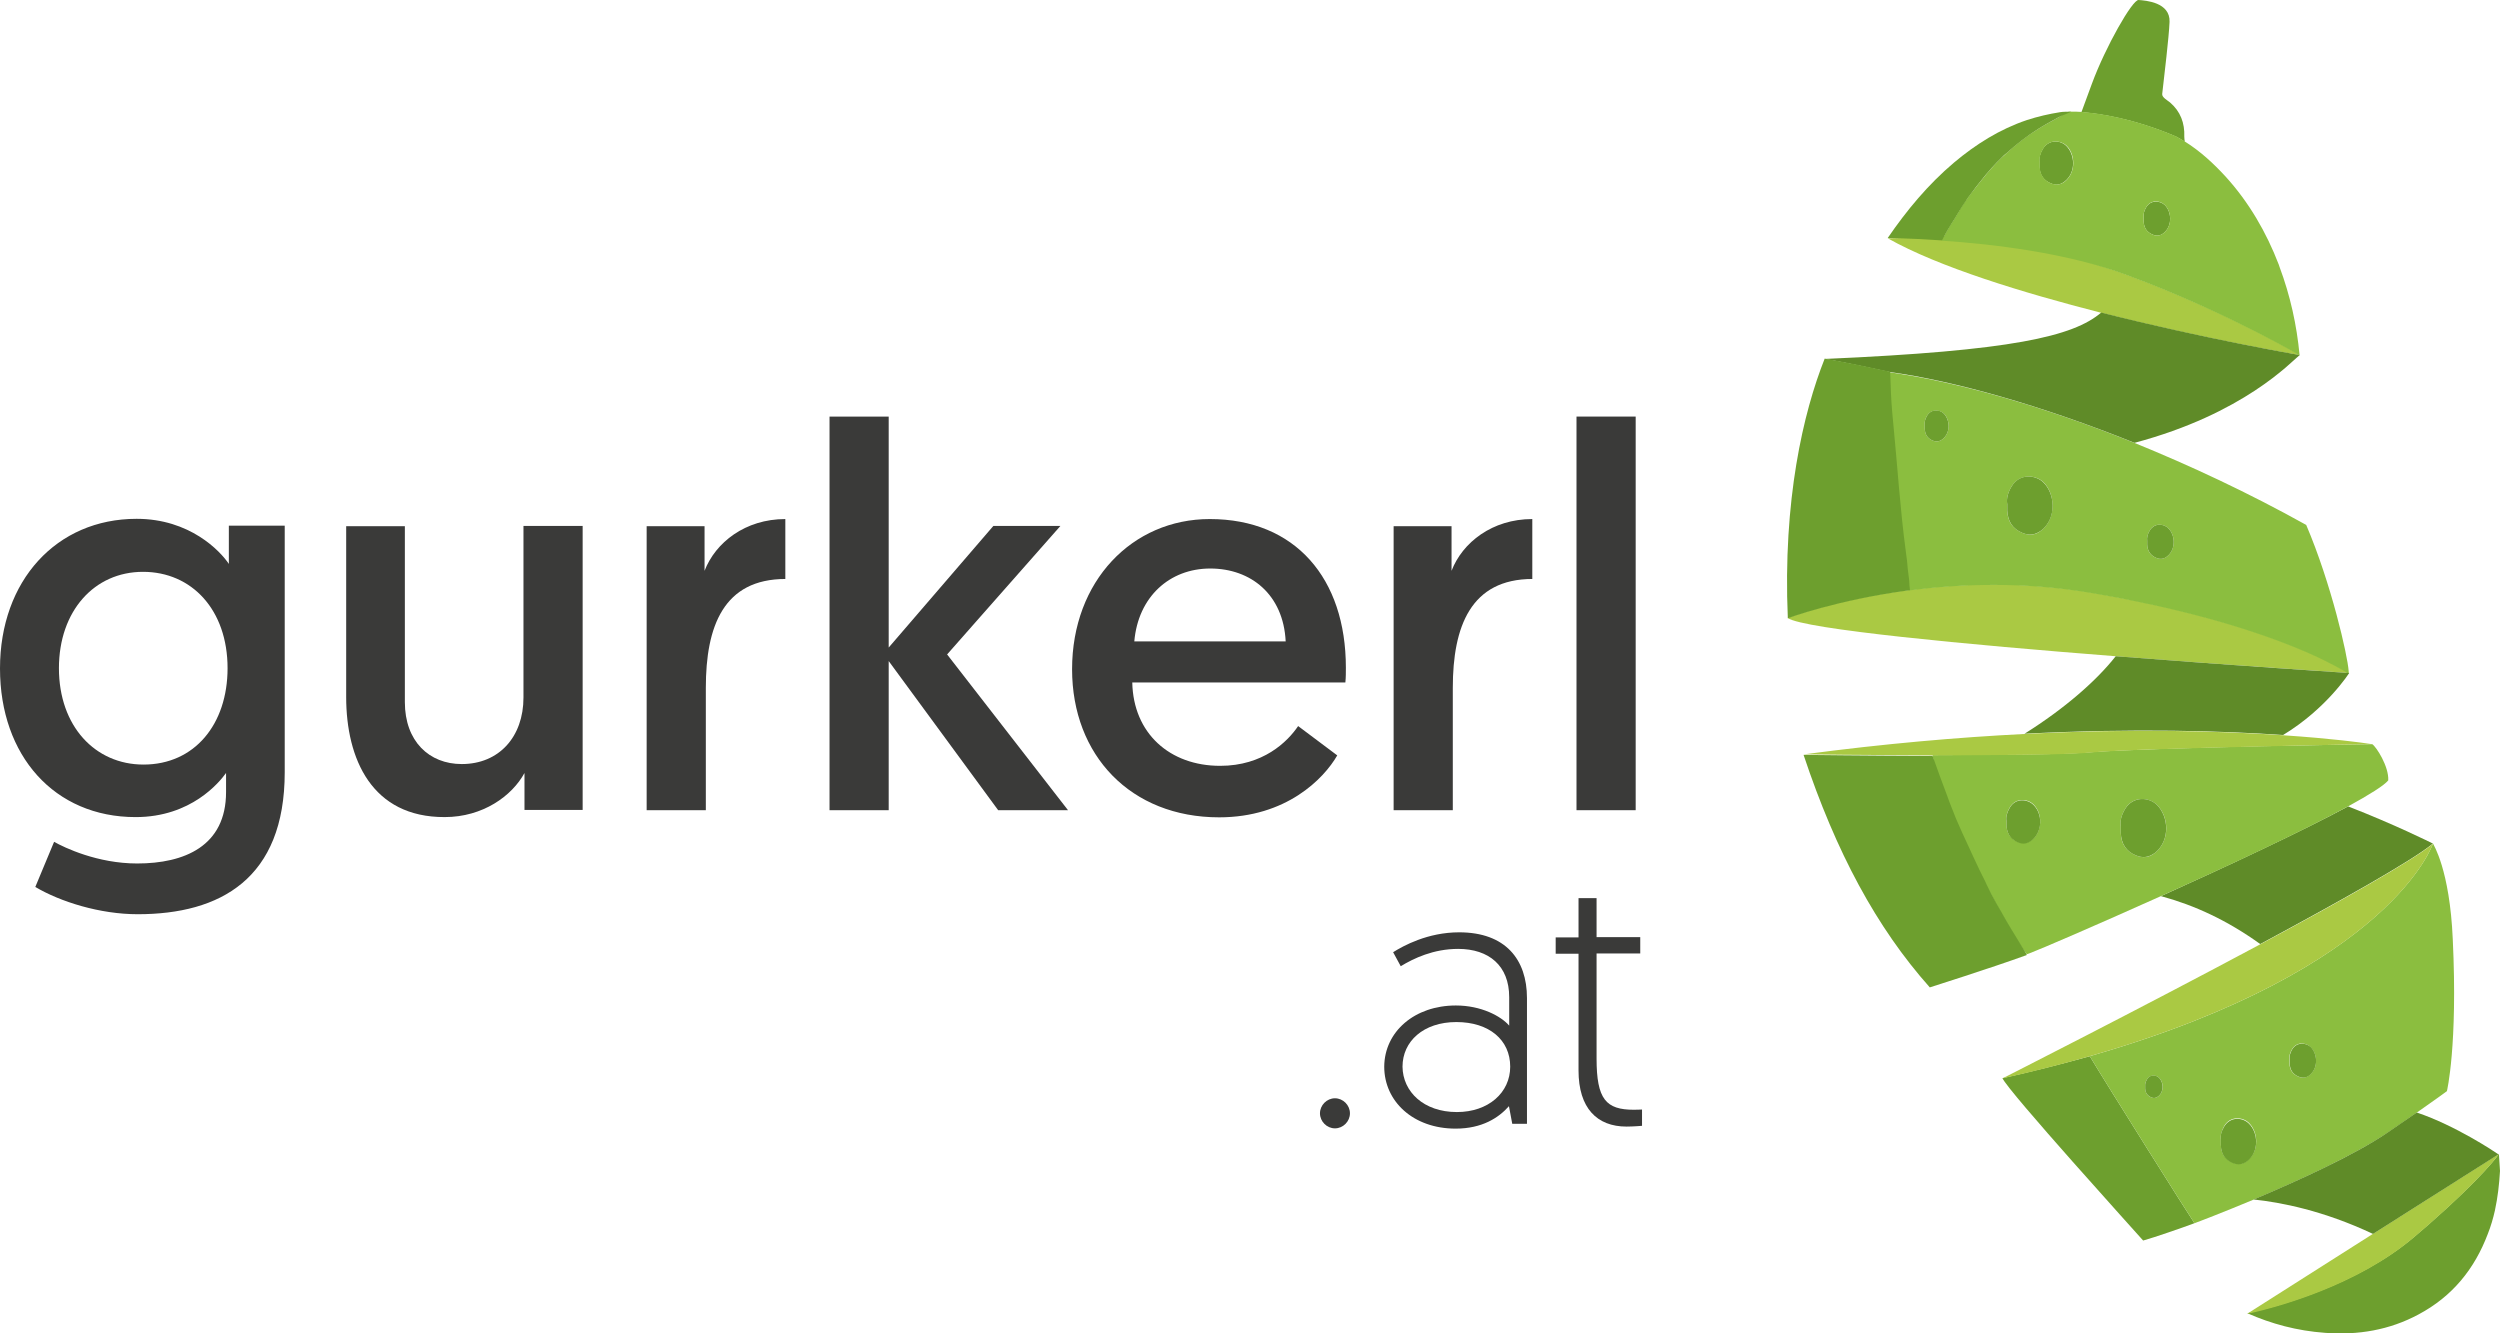 <svg xmlns="http://www.w3.org/2000/svg" fill="none" viewBox="0 0 180 96" height="96" width="180">
<g clip-path="url(#clip0_2282_7802)">
<path fill="#3A3A39" d="M10.296 41.172C6.785 41.172 4.243 43.999 4.243 48.111C4.243 52.296 6.858 55.049 10.332 55.049C14.008 55.049 16.385 52.149 16.385 48.111C16.385 43.907 13.807 41.172 10.296 41.172ZM3.895 60.611C4.645 61.033 7.022 62.171 9.875 62.171C13.276 62.171 16.276 60.923 16.276 57.032V55.655C15.8 56.316 13.77 58.831 9.765 58.831C3.913 58.831 0 54.407 0 48.129C0 41.815 4.06 37.355 9.838 37.355C13.661 37.355 15.855 39.667 16.477 40.603V37.85H20.5V55.6C20.5 63.273 15.855 65.824 9.912 65.824C7.187 65.824 4.334 64.925 2.542 63.86L3.895 60.611Z"></path>
<path fill="#3A3A39" d="M24.925 50.185V37.886H29.15V50.552C29.15 53.379 30.905 55.012 33.246 55.012C35.934 55.012 37.69 53.048 37.69 50.221V37.868H41.951V58.316H37.763V55.655C36.867 57.307 34.764 58.83 32.021 58.83C26.772 58.849 24.925 54.645 24.925 50.185Z"></path>
<path fill="#3A3A39" d="M56.562 41.686C52.1 41.686 50.82 45.081 50.82 49.523V58.334H46.559V37.886H50.728V41.098C51.515 39.061 53.654 37.372 56.544 37.372V41.686H56.562Z"></path>
<path fill="#3A3A39" d="M59.726 29.993H63.986V46.623L71.521 37.868H76.349L68.192 47.119L76.897 58.334H71.868L63.986 47.596V58.334H59.726V29.993Z"></path>
<path fill="#3A3A39" d="M92.569 46.183C92.405 42.805 90.064 40.933 87.138 40.933C84.212 40.933 81.945 42.971 81.67 46.183H92.569ZM87.102 37.372C93.264 37.372 96.903 41.649 96.903 48.073C96.903 48.422 96.903 48.771 96.867 49.138H81.524C81.597 52.791 84.212 55.14 87.851 55.14C90.942 55.14 92.697 53.415 93.466 52.277L96.282 54.388C95.312 56.077 92.606 58.848 87.778 58.848C81.414 58.848 77.19 54.388 77.19 48.184C77.19 41.833 81.524 37.372 87.102 37.372Z"></path>
<path fill="#3A3A39" d="M110.344 41.686C105.901 41.686 104.602 45.1 104.602 49.523V58.334H100.341V37.886H104.511V41.098C105.297 39.061 107.437 37.372 110.326 37.372V41.686H110.344Z"></path>
<path fill="#3A3A39" d="M113.508 29.993H117.769V58.334H113.508V29.993Z"></path>
<path fill="#3A3A39" d="M96.117 79.076C96.702 79.076 97.196 79.572 97.196 80.159C97.196 80.746 96.702 81.242 96.117 81.242C95.532 81.242 95.038 80.746 95.038 80.159C95.038 79.572 95.532 79.076 96.117 79.076Z"></path>
<path fill="#3A3A39" d="M104.895 80.068C107.163 80.068 108.735 78.673 108.735 76.8C108.735 74.873 107.217 73.588 104.858 73.588C102.481 73.588 100.981 74.983 100.981 76.8C101 78.599 102.499 80.068 104.895 80.068ZM104.822 72.395C106.65 72.395 108.077 73.166 108.662 73.845V71.789C108.662 69.531 107.199 68.32 104.986 68.32C103.212 68.32 101.786 68.999 100.853 69.568L100.305 68.559C101.036 68.1 102.792 67.127 105.059 67.127C108.388 67.127 109.942 69.073 109.942 71.863V80.912H108.882L108.644 79.645C107.912 80.472 106.724 81.261 104.803 81.261C101.75 81.261 99.665 79.297 99.665 76.8C99.683 74.267 101.859 72.395 104.822 72.395Z"></path>
<path fill="#3A3A39" d="M113.654 64.667H114.953V67.475H118.098V68.65H114.953V76.213C114.953 79.15 115.629 79.902 117.641 79.902C117.934 79.902 118.226 79.884 118.226 79.884V81.059C118.226 81.059 117.604 81.114 117.111 81.114C114.989 81.114 113.654 79.792 113.654 77.075V68.668H112.009V67.494H113.654V64.667Z"></path>
<path fill="#AAC943" d="M168.973 48.349C168.717 48.22 168.589 48.147 168.223 47.945C166.431 46.972 161.804 44.861 153.557 43.209C152.624 43.026 151.637 42.842 150.594 42.659C145.748 41.851 141.195 41.998 137.501 42.475H137.464C132.161 43.154 128.686 44.476 128.705 44.494C129.875 45.302 141.725 46.422 152.313 47.248C161.164 47.945 169.119 48.441 169.119 48.459C169.101 48.422 169.064 48.404 169.009 48.367L168.973 48.349Z"></path>
<path fill="#AAC943" d="M165.571 25.569C165.571 25.569 158.732 24.413 151.289 22.522C145.638 21.072 139.604 19.237 135.928 17.163C137.208 17.144 139.988 17.016 139.988 17.016C143.59 17.254 148.894 18.19 153.246 19.824C153.666 19.989 154.087 20.154 154.508 20.301C160.963 22.834 165.443 25.459 165.535 25.533L165.571 25.569Z"></path>
<path fill="#8BBE3F" d="M146.992 38.18C146.571 38.529 146.114 38.584 145.602 38.364C144.87 38.052 144.541 37.501 144.523 36.749C144.523 36.62 144.523 36.492 144.523 36.308C144.45 35.886 144.578 35.445 144.834 35.023C145.419 34.069 146.571 34.179 147.138 34.729C147.961 35.537 148.089 37.281 146.992 38.18ZM139.878 31.609C139.659 31.793 139.421 31.829 139.147 31.719C138.763 31.554 138.598 31.26 138.58 30.856C138.58 30.783 138.58 30.728 138.58 30.618C138.543 30.398 138.616 30.159 138.744 29.939C139.055 29.425 139.659 29.498 139.951 29.773C140.39 30.196 140.463 31.132 139.878 31.609ZM154.782 38.199C155.111 37.63 155.788 37.703 156.117 38.033C156.611 38.511 156.684 39.52 156.044 40.053C155.788 40.255 155.532 40.291 155.239 40.163C154.819 39.979 154.617 39.667 154.599 39.208C154.599 39.135 154.599 39.061 154.599 38.951C154.563 38.694 154.636 38.437 154.782 38.199ZM166.047 37.795C161.896 35.482 157.69 33.518 153.667 31.884C146.919 29.168 140.664 27.442 136.001 26.8C136.001 27.093 136.02 27.424 136.038 27.773C136.038 27.773 136.038 27.773 136.038 27.791C136.074 28.47 136.129 29.443 136.221 30.489C136.55 33.665 136.714 36.694 137.135 39.796C137.153 39.924 137.172 40.053 137.19 40.199C137.19 40.199 137.19 40.255 137.208 40.365C137.245 40.658 137.3 40.952 137.336 41.227C137.336 41.264 137.354 41.539 137.373 41.833C137.409 42.09 137.446 42.347 137.464 42.512C141.158 42.035 145.712 41.87 150.558 42.696C151.6 42.879 152.588 43.044 153.52 43.246C161.768 44.898 166.394 47.009 168.187 47.982C168.644 48.221 168.827 48.349 168.936 48.404C168.973 48.423 169.064 48.478 169.083 48.496C169.083 48.496 169.119 48.423 169.101 48.294C169.028 47.211 167.857 42.035 166.047 37.795Z"></path>
<path fill="#6D9F2E" d="M157.306 10.206C157.287 10.078 157.269 9.967 157.269 9.839C157.306 8.866 156.995 8.022 156.245 7.379C156.044 7.214 155.66 7.012 155.678 6.774C155.843 5.287 156.154 2.772 156.208 1.579C156.263 0.165 154.489 0.037 153.977 0C153.539 -0.036 151.6 3.359 150.613 6.039C150.357 6.718 150.119 7.398 149.863 8.077C151.143 8.169 153.63 8.536 156.684 9.839C156.903 9.949 157.104 10.078 157.306 10.206Z"></path>
<path fill="#5F8B28" d="M153.685 31.884C161.548 29.791 164.95 26.065 165.571 25.569L165.517 25.551C165.517 25.551 158.75 24.395 151.289 22.504C149.259 24.229 144.87 25.257 131.356 25.845C131.356 25.845 132.417 25.991 135.946 26.762L136.038 26.781C140.683 27.423 146.919 29.167 153.685 31.884Z"></path>
<path fill="#5F8B28" d="M169.138 48.459C169.028 48.441 161.183 47.946 152.332 47.248C150.96 48.992 148.693 50.993 145.767 52.828C153.721 52.424 160.067 52.626 164.383 52.92C167.528 51.011 169.138 48.459 169.138 48.459Z"></path>
<path fill="#5F8B28" d="M175.117 60.776L175.172 60.739C174.953 60.629 172.411 59.363 169.064 58.06C165.791 59.822 160.378 62.355 155.587 64.521C158.019 65.182 160.36 66.264 162.737 67.972C168.443 64.906 173.636 61.988 175.117 60.776Z"></path>
<path fill="#6D9F2E" d="M144.176 77.626C144.541 78.526 153.923 88.878 154.307 89.319C154.983 89.135 157.178 88.383 158.001 88.071C157.745 87.722 151.6 77.957 150.466 76.048C148.528 76.58 146.425 77.131 144.176 77.626Z"></path>
<path fill="#8BBE3F" d="M166.285 77.406C166.029 77.608 165.773 77.645 165.48 77.516C165.059 77.333 164.858 77.021 164.84 76.562C164.84 76.488 164.84 76.415 164.84 76.305C164.803 76.048 164.877 75.791 165.023 75.552C165.352 74.983 166.029 75.057 166.358 75.387C166.852 75.864 166.943 76.874 166.285 77.406ZM161.823 83.555C161.493 83.831 161.146 83.867 160.744 83.702C160.177 83.463 159.921 83.041 159.902 82.436C159.902 82.344 159.902 82.234 159.902 82.087C159.848 81.757 159.957 81.408 160.14 81.077C160.579 80.325 161.493 80.416 161.932 80.857C162.591 81.499 162.682 82.858 161.823 83.555ZM154.581 77.718C154.8 77.351 155.239 77.388 155.459 77.608C155.788 77.92 155.824 78.581 155.404 78.93C155.239 79.058 155.075 79.095 154.874 79.003C154.599 78.893 154.471 78.673 154.453 78.379C154.453 78.324 154.453 78.287 154.453 78.214C154.435 78.049 154.489 77.865 154.581 77.718ZM176.599 67.623C176.379 62.575 175.19 60.813 175.19 60.758L175.172 60.739C175.172 60.739 172.21 69.734 150.704 75.974C150.631 75.993 150.539 76.011 150.466 76.048C151.6 77.957 157.745 87.722 158.001 88.071C158.22 87.997 159.994 87.318 162.28 86.364C165.407 85.042 169.485 83.188 171.881 81.573C172.722 81.004 173.435 80.508 174.038 80.086C175.41 79.132 176.178 78.563 176.178 78.563C176.178 78.563 176.964 75.295 176.599 67.623Z"></path>
<path fill="#6D9F2E" d="M179.927 83.17C179.927 83.151 179.927 83.133 179.927 83.097V83.078C179.908 83.115 178.829 84.675 174.879 88.144C174.55 88.42 174.221 88.713 173.855 89.025C169.741 92.531 163.944 94.055 162.28 94.44C162.152 94.477 162.042 94.495 161.914 94.532C161.841 94.55 161.822 94.55 161.822 94.55H161.804C163.541 95.321 165.388 95.817 167.4 95.964C169.777 96.147 172.045 95.762 174.13 94.642C176.58 93.339 178.171 91.356 179.122 88.842C179.342 88.291 179.506 87.722 179.634 87.153C179.835 86.217 179.945 85.281 180 84.308C180 84.216 179.963 83.757 179.927 83.17Z"></path>
<path fill="#8BBE3F" d="M155.166 61.4C154.745 61.748 154.288 61.803 153.776 61.583C153.045 61.271 152.716 60.72 152.697 59.968C152.697 59.839 152.697 59.711 152.697 59.527C152.624 59.105 152.752 58.665 153.008 58.242C153.575 57.288 154.745 57.398 155.294 57.949C156.153 58.756 156.281 60.5 155.166 61.4ZM144.468 59.417C144.468 59.325 144.468 59.234 144.468 59.087C144.413 58.775 144.523 58.444 144.706 58.132C145.126 57.416 145.986 57.508 146.406 57.912C146.79 58.279 146.973 58.903 146.864 59.491C146.79 59.858 146.626 60.206 146.297 60.463C145.986 60.72 145.657 60.757 145.273 60.61C145.108 60.537 144.98 60.463 144.87 60.353C144.614 60.133 144.486 59.821 144.468 59.417ZM170.801 53.58C170.801 53.58 167.126 53.635 162.847 53.727C157.982 53.837 152.331 54.002 150.448 54.167C149.204 54.278 146.315 54.333 143.078 54.351C141.798 54.351 139.146 54.369 139.146 54.369C139.146 54.369 139.329 55.489 139.622 56.333C140.957 60.133 144.669 67.145 145.931 68.705L146.096 68.65C146.882 68.356 150.85 66.649 155.587 64.52C160.378 62.372 165.791 59.839 169.064 58.059C170.6 57.215 171.661 56.554 171.954 56.187C172.008 55.195 171.094 53.764 170.801 53.58Z"></path>
<path fill="#AAC943" d="M175.172 60.739C175.172 60.758 172.21 69.734 150.704 75.974C150.631 75.993 150.539 76.011 150.466 76.048C148.528 76.599 146.425 77.149 144.176 77.645C144.176 77.645 154.069 72.634 162.737 67.99C168.461 64.924 173.636 62.006 175.117 60.794L175.172 60.739Z"></path>
<path fill="#AAC943" d="M179.872 83.114L170.875 88.823L161.804 94.587H161.822C161.822 94.587 161.877 94.568 161.914 94.568C161.987 94.55 162.115 94.531 162.261 94.495C163.926 94.109 169.723 92.586 173.837 89.061C174.203 88.749 174.532 88.456 174.861 88.18C178.811 84.711 179.89 83.151 179.908 83.114H179.872Z"></path>
<path fill="#6D9F2E" d="M144.834 35.023C144.578 35.445 144.45 35.886 144.523 36.308C144.523 36.491 144.523 36.62 144.523 36.748C144.56 37.519 144.889 38.07 145.602 38.364C146.114 38.584 146.553 38.511 146.992 38.18C148.107 37.281 147.961 35.537 147.12 34.729C146.553 34.179 145.401 34.069 144.834 35.023Z"></path>
<path fill="#6D9F2E" d="M153.008 58.243C152.752 58.665 152.624 59.105 152.697 59.528C152.697 59.711 152.697 59.84 152.697 59.968C152.734 60.739 153.063 61.29 153.776 61.583C154.288 61.804 154.727 61.73 155.166 61.4C156.282 60.5 156.135 58.757 155.294 57.949C154.746 57.398 153.593 57.288 153.008 58.243Z"></path>
<path fill="#6D9F2E" d="M144.706 58.151C144.523 58.463 144.413 58.793 144.468 59.105C144.468 59.252 144.468 59.344 144.468 59.436C144.487 59.821 144.615 60.152 144.871 60.39C144.98 60.482 145.108 60.574 145.273 60.647C145.657 60.812 145.986 60.757 146.297 60.5C146.608 60.243 146.791 59.895 146.864 59.528C146.974 58.94 146.791 58.316 146.407 57.949C145.968 57.527 145.127 57.435 144.706 58.151Z"></path>
<path fill="#6D9F2E" d="M154.782 38.198C154.636 38.437 154.563 38.694 154.599 38.951C154.599 39.061 154.599 39.134 154.599 39.208C154.617 39.648 154.819 39.979 155.239 40.162C155.532 40.291 155.806 40.254 156.044 40.052C156.684 39.538 156.611 38.51 156.117 38.033C155.788 37.703 155.129 37.629 154.782 38.198Z"></path>
<path fill="#6D9F2E" d="M166.376 75.387C166.047 75.075 165.37 75.002 165.041 75.552C164.895 75.791 164.822 76.048 164.858 76.305C164.858 76.415 164.858 76.489 164.858 76.562C164.876 77.003 165.059 77.333 165.498 77.517C165.791 77.645 166.065 77.608 166.303 77.406C166.943 76.874 166.851 75.865 166.376 75.387Z"></path>
<path fill="#6D9F2E" d="M154.983 16.888C155.276 17.016 155.55 16.98 155.788 16.778C156.428 16.264 156.355 15.236 155.861 14.758C155.532 14.446 154.855 14.373 154.526 14.924C154.38 15.162 154.307 15.419 154.343 15.676C154.343 15.786 154.343 15.86 154.343 15.933C154.362 16.374 154.544 16.704 154.983 16.888Z"></path>
<path fill="#6D9F2E" d="M138.744 29.939C138.616 30.159 138.543 30.398 138.58 30.618C138.58 30.71 138.58 30.783 138.58 30.856C138.598 31.26 138.763 31.554 139.147 31.719C139.421 31.829 139.659 31.793 139.878 31.609C140.463 31.132 140.39 30.214 139.951 29.773C139.659 29.48 139.037 29.425 138.744 29.939Z"></path>
<path fill="#6D9F2E" d="M154.581 77.718C154.49 77.883 154.435 78.049 154.453 78.214C154.453 78.287 154.453 78.342 154.453 78.379C154.471 78.673 154.599 78.875 154.874 79.003C155.075 79.095 155.239 79.058 155.404 78.93C155.825 78.581 155.77 77.92 155.459 77.608C155.239 77.388 154.8 77.333 154.581 77.718Z"></path>
<path fill="#6D9F2E" d="M147.083 10.72C146.9 11.032 146.791 11.362 146.845 11.674C146.845 11.821 146.845 11.913 146.845 12.005C146.864 12.574 147.12 12.978 147.65 13.198C148.034 13.363 148.363 13.308 148.674 13.051C149.497 12.39 149.387 11.105 148.766 10.5C148.363 10.096 147.522 10.004 147.083 10.72Z"></path>
<path fill="#6D9F2E" d="M160.14 81.114C159.939 81.444 159.848 81.775 159.902 82.123C159.902 82.27 159.902 82.362 159.902 82.472C159.921 83.059 160.177 83.5 160.744 83.739C161.146 83.904 161.493 83.849 161.823 83.592C162.682 82.894 162.572 81.536 161.932 80.912C161.493 80.453 160.597 80.361 160.14 81.114Z"></path>
<path fill="#5F8B28" d="M173.947 80.141C173.343 80.563 172.703 81.004 171.862 81.573C169.485 83.188 165.389 85.042 162.261 86.364C164.2 86.566 167.272 87.153 170.856 88.842L179.89 83.115C179.598 82.913 176.8 81.041 174.02 80.105"></path>
<path fill="#6D9F2E" d="M145.547 68.1C145.072 67.329 144.596 66.558 144.157 65.769C144.157 65.75 144.139 65.75 144.139 65.732C144.011 65.493 143.865 65.273 143.737 65.034C143.481 64.576 143.225 64.098 143.005 63.621C142.987 63.584 142.969 63.529 142.95 63.493C142.639 62.887 142.347 62.281 142.072 61.675C141.963 61.437 141.853 61.198 141.743 60.96C141.579 60.611 141.414 60.262 141.268 59.932C141.158 59.675 141.03 59.399 140.92 59.142C140.866 59.032 140.829 58.922 140.774 58.794C140.628 58.445 140.5 58.078 140.353 57.729C140.299 57.6 140.262 57.454 140.207 57.325C139.841 56.371 139.494 55.398 139.147 54.425C134.319 54.407 129.93 54.352 129.93 54.352H129.857C132.197 61.363 135.105 66.778 138.945 71.092C138.945 71.092 143.353 69.697 145.931 68.761C145.931 68.706 145.657 68.284 145.547 68.1Z"></path>
<path fill="#6D9F2E" d="M137.464 41.815C137.391 41.264 137.318 40.622 137.3 40.328C137.281 40.145 137.245 39.961 137.226 39.759C136.806 36.657 136.623 33.628 136.312 30.453C136.202 29.407 136.148 28.434 136.129 27.755V27.736C136.111 27.13 136.093 26.763 136.093 26.763C132.563 25.992 131.375 25.827 131.375 25.827C129.838 29.7 128.357 35.996 128.723 44.513C128.723 44.513 132.234 43.192 137.519 42.494C137.501 42.329 137.464 42.072 137.464 41.815Z"></path>
<path fill="#8BBE3F" d="M155.788 16.777C155.532 16.979 155.276 17.016 154.983 16.887C154.563 16.704 154.361 16.392 154.343 15.933C154.343 15.86 154.343 15.786 154.343 15.676C154.307 15.419 154.38 15.162 154.526 14.923C154.855 14.354 155.532 14.428 155.861 14.758C156.355 15.235 156.428 16.245 155.788 16.777ZM148.692 13.051C148.382 13.308 148.052 13.345 147.668 13.198C147.138 12.978 146.882 12.555 146.864 12.005C146.864 11.913 146.864 11.821 146.864 11.674C146.809 11.362 146.919 11.032 147.101 10.72C147.522 10.004 148.382 10.096 148.802 10.5C149.406 11.087 149.497 12.39 148.692 13.051ZM164.127 19.218C164.108 19.163 164.09 19.108 164.072 19.053C163.176 16.722 161.932 14.575 160.25 12.721C159.372 11.766 158.421 10.885 157.306 10.188C157.105 10.059 156.885 9.931 156.684 9.82C153.612 8.517 151.143 8.15 149.863 8.058C149.278 8.022 149.04 8.04 148.912 8.058C148.784 8.077 148.455 8.315 148.217 8.444C147.924 8.609 147.65 8.756 147.358 8.921C147.156 9.031 146.973 9.141 146.772 9.27C145.949 9.765 145.2 10.353 144.486 11.014C144.377 11.124 144.267 11.216 144.139 11.326C143.792 11.656 143.481 12.005 143.17 12.354C142.694 12.922 142.237 13.51 141.78 14.097C141.707 14.207 141.615 14.318 141.542 14.428C141.487 14.501 141.432 14.593 141.378 14.666C141.304 14.777 141.25 14.868 141.176 14.978C141.14 15.033 141.103 15.088 141.085 15.144C141.067 15.162 141.067 15.18 141.048 15.199C141.03 15.235 140.994 15.29 140.975 15.327C140.957 15.345 140.957 15.364 140.939 15.382C140.866 15.511 140.792 15.621 140.719 15.749C140.683 15.804 140.664 15.841 140.628 15.896C140.482 16.116 140.335 16.337 140.207 16.575C140.116 16.722 140.043 16.869 139.97 17.016C139.951 17.034 139.951 17.053 139.933 17.071C139.896 17.163 139.842 17.236 139.805 17.328C143.407 17.567 148.857 18.191 153.228 19.843C153.648 20.008 154.069 20.173 154.489 20.32C160.945 22.853 165.571 25.588 165.571 25.588C165.37 23.404 164.895 21.274 164.127 19.218Z"></path>
<path fill="#6D9F2E" d="M140.207 16.557C140.116 16.704 140.043 16.851 139.969 16.998C140.043 16.851 140.134 16.704 140.207 16.557ZM139.823 17.31C139.841 17.273 139.86 17.255 139.878 17.218C139.896 17.163 139.933 17.108 139.951 17.071C139.969 17.053 139.969 17.034 139.988 17.016C140.061 16.869 140.134 16.722 140.225 16.575C140.39 16.3 140.555 16.025 140.737 15.749C140.811 15.639 140.884 15.511 140.957 15.382C140.975 15.364 140.975 15.346 140.993 15.327C141.03 15.272 141.067 15.217 141.103 15.144C141.195 14.979 141.304 14.832 141.396 14.685C141.451 14.611 141.506 14.52 141.56 14.446C141.56 14.446 141.56 14.446 141.56 14.428C141.579 14.409 141.597 14.373 141.615 14.354C141.67 14.263 141.725 14.189 141.798 14.097C141.963 13.877 142.127 13.657 142.292 13.437C142.42 13.29 142.53 13.125 142.658 12.978C143.115 12.39 143.609 11.84 144.139 11.326C144.249 11.216 144.358 11.105 144.486 11.014C145.2 10.371 145.949 9.784 146.772 9.27C146.955 9.16 147.156 9.031 147.357 8.921C147.65 8.756 147.924 8.609 148.217 8.444C148.455 8.315 148.894 8.169 149.131 8.04C148.93 8.04 148.509 8.04 148.327 8.077C147.522 8.205 146.717 8.389 145.931 8.646C143.974 9.307 142.255 10.39 140.683 11.711C138.817 13.29 137.281 15.144 135.91 17.144C135.928 17.144 137.482 17.144 139.823 17.31Z"></path>
<path fill="#AAC943" d="M170.802 53.58C170.802 53.58 170.747 53.58 170.655 53.562C170.088 53.47 167.93 53.176 164.383 52.938C160.067 52.644 153.721 52.442 145.766 52.846C141.012 53.084 135.69 53.543 129.875 54.314C129.875 54.314 134.3 54.369 139.147 54.388C139.147 54.388 141.835 54.388 143.115 54.369C146.352 54.351 149.241 54.314 150.485 54.186C152.368 54.002 158.019 53.855 162.883 53.745C167.126 53.635 170.802 53.58 170.802 53.58Z"></path>
</g>
<defs>
<clipPath id="clip0_2282_7802">
<rect fill="white" height="96" width="180"></rect>
</clipPath>
</defs>
</svg>

